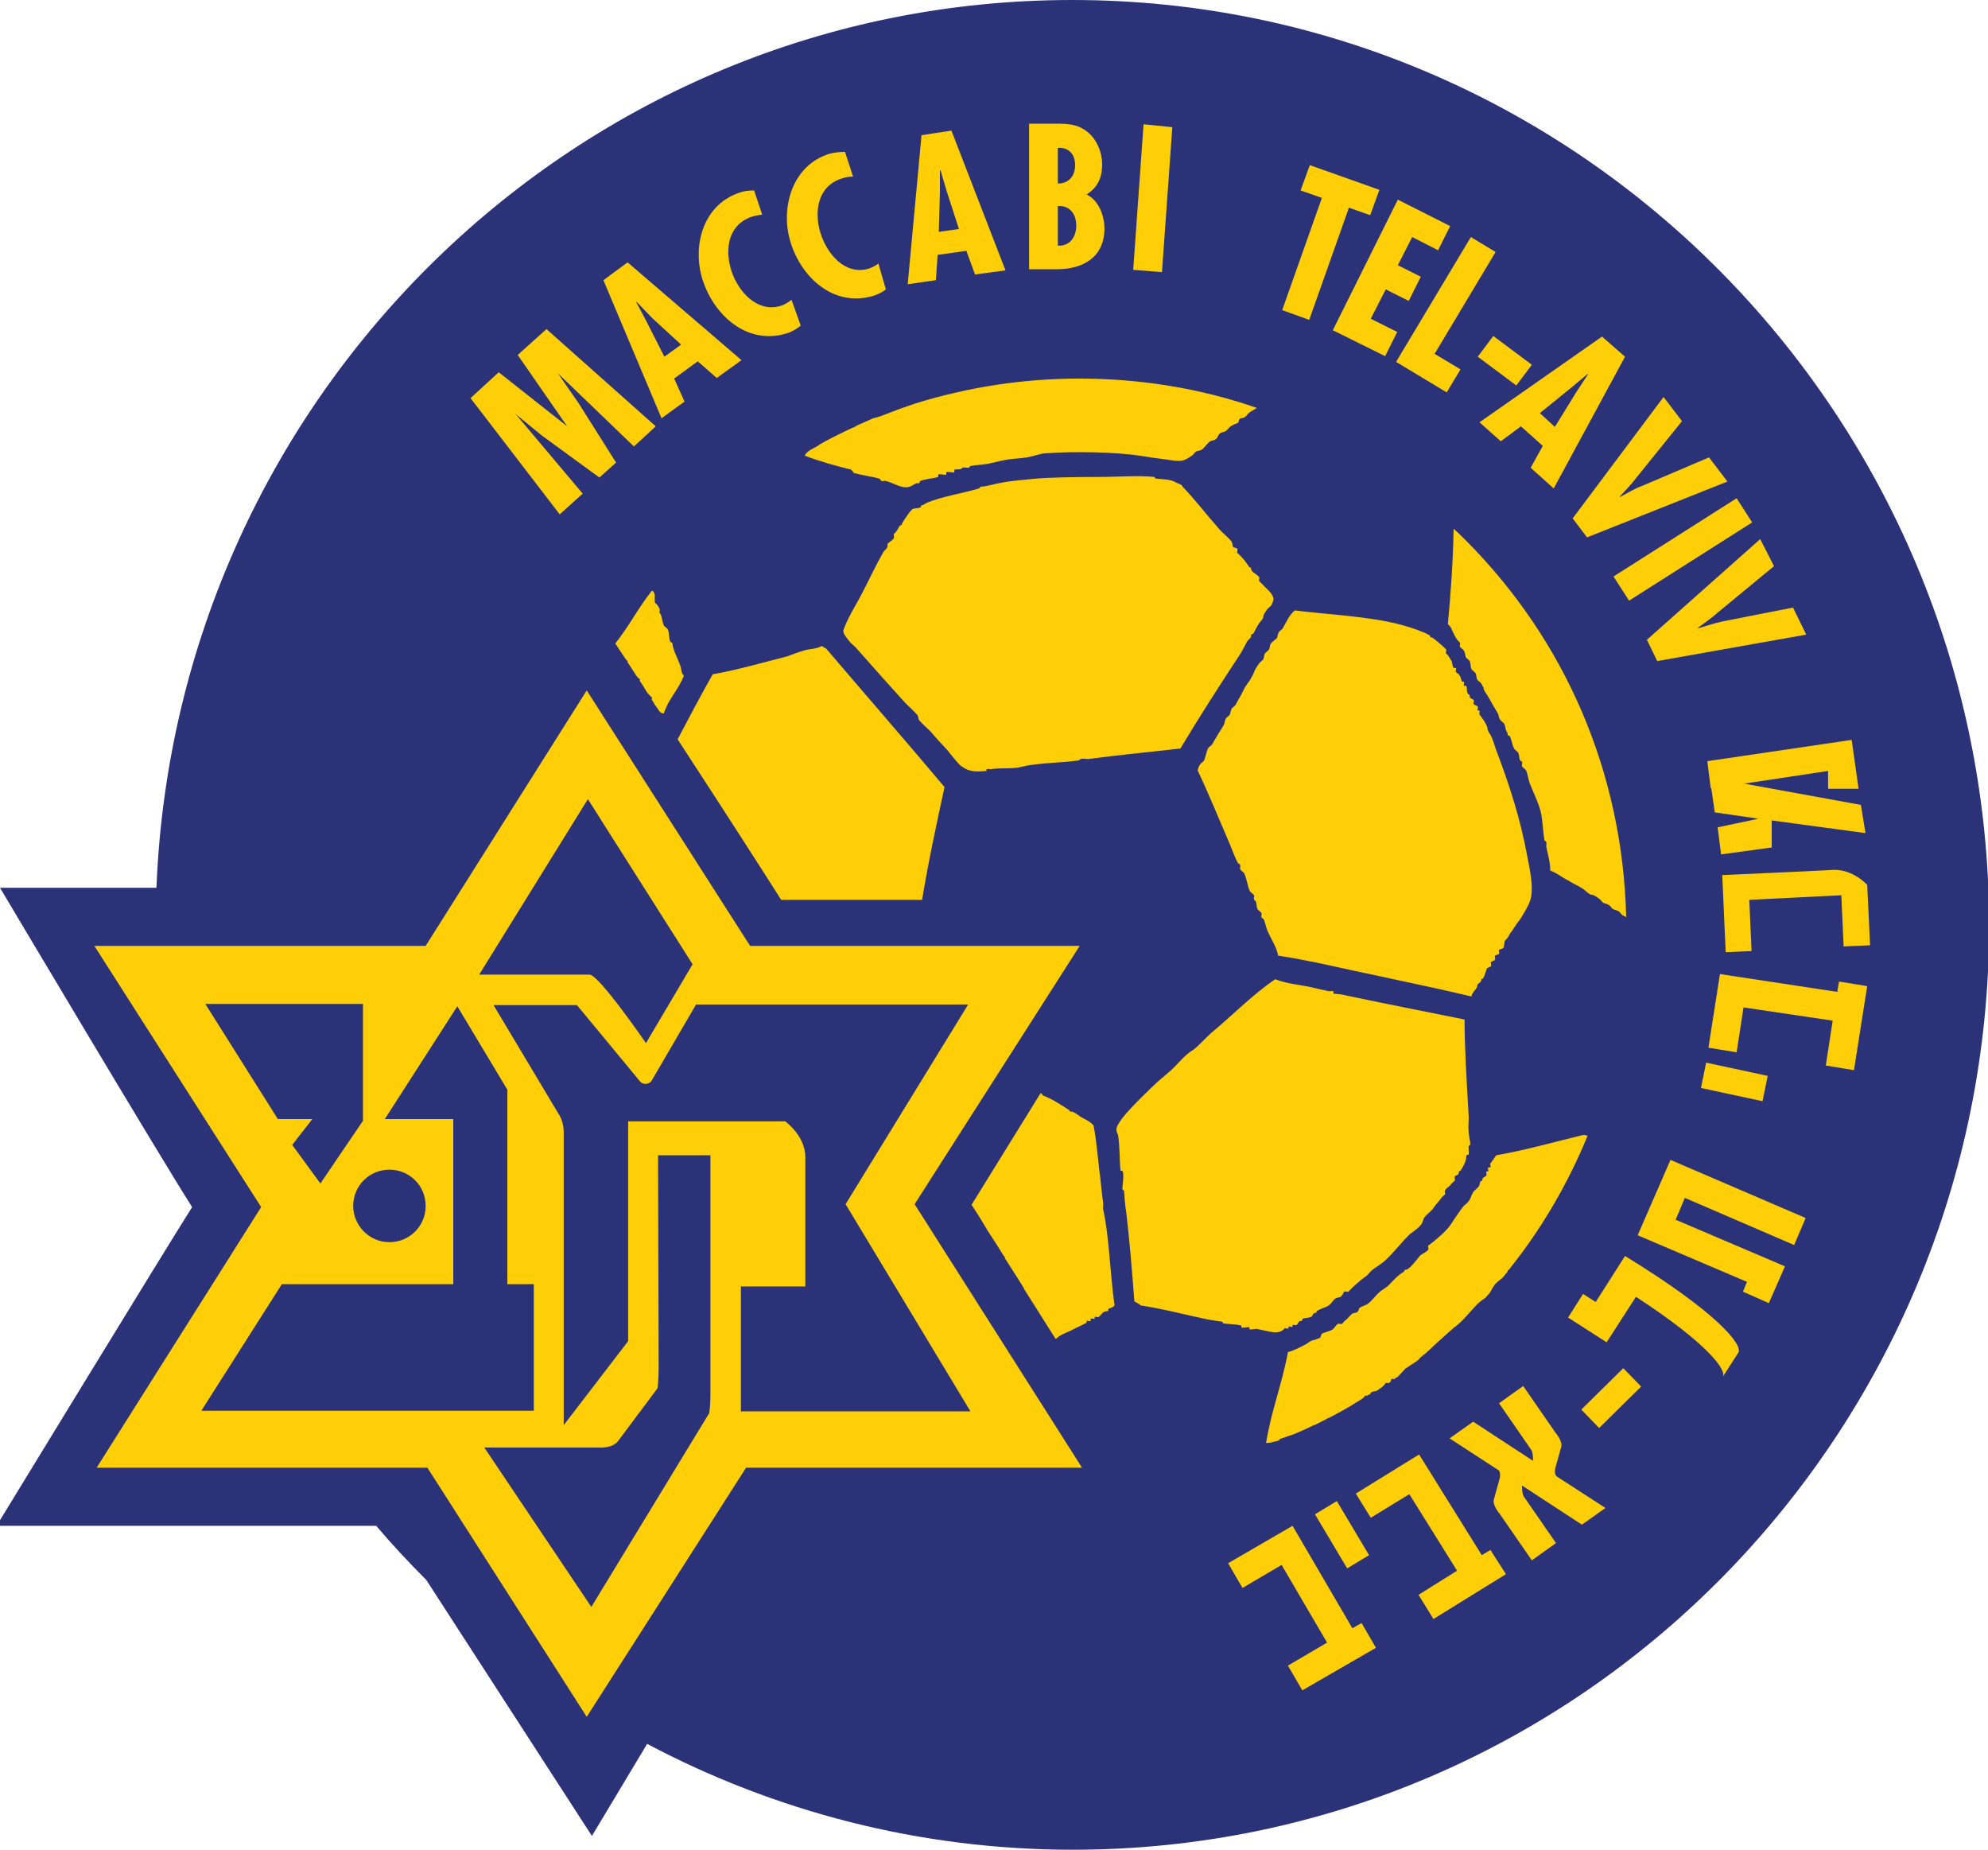 <?xml version="1.0" encoding="utf-8"?>
<svg xmlns="http://www.w3.org/2000/svg" xmlns:xlink="http://www.w3.org/1999/xlink" version="1.1" id="Layer_1" x="0px" y="0px" viewBox="0 0 345.6 321.5" style="enable-background:new 0 0 345.6 321.5;">
<style type="text/css">
	.st0{fill:#2B3277;}
	.st1{fill:#FECF07;}
	.st2{fill-rule:evenodd;clip-rule:evenodd;fill:#2B3277;}
</style>
<g>
	<path class="st0" d="M186.4,0C100.6,0,30.6,68.5,27.2,154.3c-14.5,0-27.2,0-27.2,0s28,47.1,33.4,55.5c-5.3,8.4-34,55.4-34,55.4&#xA;		s51.5,0,66,0c2.8,3.3,5.7,6.4,8.7,9.4c10.3,15.9,28.8,44.5,28.8,44.5s4.2-7,9.6-16c22.1,11.7,47.3,18.4,74,18.4&#xA;		c88,0,159.3-72,159.3-160.8C345.6,72,274.3,0,186.4,0z"/>
	<path class="st1" d="M148.4,82.2c1.4,0.4,3.1,0.6,4.5,1c0.1,0,0.1,0.3,0.4,0.4c0.2,0.1,0.5-0.1,0.7,0c1.2,0.3,2.4,1.1,3.5,1.1&#xA;		c0.9,0,1.4-0.6,1.8-0.7c0.1,0,0.3,0,0.3,0c0.4,0,0.2-0.3,0.4-0.4c1-0.4,2.1-0.4,3.1-0.7c0,0,0-0.3,0-0.4c0.2-0.2,1.1,0.1,1.4,0&#xA;		c0,0,0-0.3,0-0.4c0.2-0.2,1.1,0.1,1.4,0c0,0,0-0.3,0-0.4c0.3-0.3,1.1,0.1,1.4-0.4c0.1-0.1,0.9,0,1,0c0.3,0,0.3-0.3,0.4-0.3&#xA;		c1-0.2,2.1-0.2,3.1-0.4c1-0.2,2.1-0.5,3.2-0.7c1.1-0.2,2.4-0.2,3.5-0.4c1.2-0.2,2.1-0.6,3.1-0.7c5.2-0.4,12.7-0.2,16.5,0.4&#xA;		c1.8,0.3,3.3,0.5,4.9,0.7c2.4,0.4,2.7,0.3,4.2-0.7c0.3-0.2,0.4-0.5,0.7-0.7c0.3-0.2,0.7-0.1,1.1-0.4c0.5-0.4,0.9-1.1,1.4-1.4&#xA;		c0.3-0.2,0.7-0.1,1-0.4c0.3-0.2,0.4-0.8,0.7-1c0.3-0.2,0.8-0.2,1-0.4c0.2-0.1,0.5-0.5,0.7-0.7c0.6-0.4,0.9-0.5,1.4-0.7&#xA;		c0.1,0,0.2-0.6,0.3-0.7c0.3-0.2,0.8-0.1,1-0.4c0.3-0.2,0.4-0.5,0.7-0.7c0.4-0.3,0.9-0.5,1.3-0.8c-9.8-3.4-20.2-5.1-30.9-5.1&#xA;		c-9.8,0-19.3,1.5-28.4,4.3c-0.9,0.3-1.7,0.6-2.6,0.9c-1.7,0.6-3.4,1.4-4.8,1.7c-0.9,0.4-1.8,0.8-2.7,1.2c-0.2,0.1-0.4,0.2-0.5,0.3&#xA;		c-0.2,0.1-0.3,0.1-0.5,0.2c-1.9,0.9-3.8,1.8-5.7,2.9c0,0-0.1,0.1-0.1,0.1c-0.9,0.6-2,0.9-2.4,1.8c2.3,0.9,5.8,1.9,8,2.4&#xA;		C148.3,81.9,148.4,82.2,148.4,82.2z M142.8,112.3c-0.8,0.5-2.2,0.5-2.8,0.7c-0.8,0.2-2.7,0.9-3.2,1.1c-4.4,1.1-8.4,2.3-12.9,3.1&#xA;		c-2.1,3.7-4.1,7.5-6.1,11.3c7.9,12.1,15.8,24.4,18,27.9h24.5c1.1-6.7,2.5-13.1,3.9-19.6c-6.8-8.1-13.8-16.1-20.6-24.1&#xA;		C143.2,112.6,143.1,112.3,142.8,112.3z M220.9,111.9c-0.2,0.3-0.1,0.7-0.3,1c-0.1,0.2-0.6,0.5-0.7,0.7c-0.2,0.3-0.1,0.7-0.3,1&#xA;		c-0.1,0.2-0.6,0.5-0.7,0.7c-0.5,0.7-0.8,1.2-1,1.8c-0.4,0.8-0.7,1.3-1.1,1.8c-0.5,0.7-0.7,1.2-1,1.8c-0.4,0.7-0.7,1.2-1,1.8&#xA;		c-0.1,0.2-0.6,0.5-0.7,0.7c-0.2,0.4-0.2,0.8-0.3,1c-0.1,0.2-0.6,0.5-0.7,0.7c-0.2,0.4-0.2,0.8-0.3,1c-0.4,0.7-0.7,1.2-1.1,1.8&#xA;		c-0.4,0.7-0.7,1.2-1,1.7c-0.2,0.3-0.6,0.4-0.7,0.7c-0.3,0.6-0.4,1.5-0.7,2.1c-0.1,0.2-0.5,0.4-0.7,0.7c-0.2,0.3-0.3,0.6-0.4,1&#xA;		c1.9,4,3.6,8.2,5.2,11.9c0.6,1.3,1.1,2.9,1.8,4.2c0.1,0.2,0.3,0,0.4,0.4c0.1,0.2-0.1,0.5,0,0.7c0.1,0.2,0.6,0.5,0.7,0.7&#xA;		c0.5,1.1,0.6,2.4,1,3.1c0.1,0.2,0.6,0.5,0.7,0.7c0.1,0.2-0.1,0.5,0,0.7c0.1,0.3,0.3,0.3,0.3,0.3c0.2,0.6,0.1,0.9,0.3,1.4&#xA;		c0.1,0.2,0.6,0.5,0.7,0.7c0.1,0.2-0.1,0.5,0,0.7c0.1,0.3,0.3,0.2,0.4,0.4c0.3,0.7,0.4,1.5,0.7,2.1c0.6,1.4,1.5,2.6,1.8,4.2&#xA;		c4.6,0.7,8.5,1.6,12.6,2.5c2.9,0.6,5.6,1.2,8.4,1.8c4.3,0.9,8.4,1.8,12.6,2.8c0.1-0.8,1-1.3,1-1.8c0-0.5,0.7-0.6,0.7-1&#xA;		c0-0.4,0.2-0.2,0.3-0.3c0.4-0.7,0.4-1.1,0.7-1.8c0.1-0.1,0.6-0.2,0.7-0.4c0.1-0.2-0.1-0.5,0-0.7c0.1-0.1,0.6-0.2,0.7-0.4&#xA;		c0.1-0.2-0.1-0.5,0-0.7c0.1-0.1,0.6-0.2,0.7-0.3c0.1-0.2-0.1-0.5,0-0.7c0.1-0.1,0.6-0.2,0.7-0.3c0.3-0.4,0.1-1,0.4-1.4&#xA;		c0,0,0.3-0.3,0.3-0.3c0.3-0.3,0.4-0.8,0.7-1.1c0.3-0.3,0.4-0.7,0.7-1c0.2-0.4,0.5-0.7,0.7-1c0.3-0.4,0.5-0.7,0.7-1.1&#xA;		c0.7-1.1,1.2-2.1,1.4-3.1c0.3-2-0.2-4.5-0.7-7c-1.2-6.6-3.2-12.6-5.2-17.9c-0.4-1-0.6-1.9-1-2.8c-0.2-0.5-0.7-1-0.7-1.4&#xA;		c0-0.7-1.2-2.3-1.4-2.5c-0.1-0.1,0.1-0.6,0-0.7c0,0-0.3,0-0.3,0c-0.1-0.1,0.1-0.6,0-0.7c-0.1-0.1-0.6-0.3-0.7-0.4&#xA;		c-0.1-0.1,0.1-0.6,0-0.7c-0.2-0.3-0.7-0.2-0.7-0.7c0-0.4-0.2-0.2-0.3-0.4c-0.3-0.5-0.1-0.9-0.3-1.4c0,0-0.3,0-0.4,0&#xA;		c-0.1-0.1,0.1-0.6,0-0.7c0,0-0.3,0-0.3,0c-0.1-0.1-0.3-0.9-0.4-1c-0.2-0.4-0.4-0.4-0.7-0.7c-0.1-0.1,0.1-0.6,0-0.7c0,0-0.3,0-0.4,0&#xA;		c-0.1-0.1-0.3-0.9-0.3-1.1c-0.5-0.8-0.5-1-1-1.4c-0.1-0.1,0.1-0.6,0-0.7c-0.4-0.5-2.3-2.1-2.5-2.1c-0.4,0-0.2-0.3-0.4-0.4&#xA;		c-1.3-0.7-3.1-1.3-4.9-1.8c-5.6-1.5-13-1.8-18.5-2.5c-1,0.8-1.5,2.1-2.1,3.1c-0.1,0.2-0.6,0.5-0.7,0.7c-0.2,0.4-0.2,0.7-0.3,1&#xA;		C221.4,111.4,221,111.7,220.9,111.9z M275.1,197.3c-5,1.2-9.8,2.6-15,3.5c-0.4,0.6-0.9,1.3-1,1.4c-0.1,0.1,0.1,0.6,0,0.7&#xA;		c0,0-0.3,0-0.4,0c-0.1,0.1,0.1,0.6,0,0.7c0,0-0.3,0-0.3,0c-0.1,0.1,0.1,0.6,0,0.7c-0.2,0.3-0.7,0.3-0.7,0.7c0,0.4-0.2,0.2-0.3,0.3&#xA;		c-0.2,0.3-0.1,0.7-0.4,1c-0.3,0.4-0.8,0.6-1,1.1c-0.3,0.5-0.3,0.9-0.7,1.4c-0.3,0.4-0.8,0.7-1,1c-0.4,0.5-0.7,1-1,1.4&#xA;		c-0.6,0.8-1.1,1.8-1.8,2.5c-0.9,1-2.4,2.2-3.2,2.8c-0.1,0.1,0.1,0.6,0,0.7c-0.3,0.4-1,0.7-1.4,1c-0.6,0.7-1.8,2.4-2.5,2.5&#xA;		c-0.4,0-0.2,0.2-0.3,0.3c-1.2,0.7-2,1.7-2.8,2.5c-0.5,0.4-0.9,0.6-1.4,1c-0.8,0.7-1.4,1.6-2.1,2.1c-0.4,0.3-1,0.4-1.4,0.7&#xA;		c-0.2,0.1-0.2,0.6-0.4,0.7c-0.3,0.3-0.7,0.1-1,0.4c-0.4,0.3-0.7,0.8-1,1c-0.4,0.3-0.4,0.4-0.7,0.7c-0.1,0.1-0.6-0.1-0.7,0&#xA;		c-0.5,0.3-0.6,0.8-1,1c-0.7,0.4-1.2,0.4-1.8,0.7c-0.1,0.1-0.2,0.6-0.3,0.7c-0.1,0.1-1.1,0.4-1,0.4c-0.5,0-1.1,0.5-1.4,0.7&#xA;		c-1,0.5-2,1.1-3.2,1.4c-1,5.5-2.9,10.2-3.8,15.8c1.1,0,1-0.2,1.8-0.3c0.2-0.1,0.4-0.1,0.5-0.2c0-0.1,0-0.1,0.1-0.2&#xA;		c0.7-0.2,1.4-0.5,2.1-0.7c1.3-0.5,2.6-1.1,3.8-1.7c0,0,0,0,0.1,0c0.1,0,0.1-0.1,0.2-0.1c0.6-0.3,1.2-0.6,1.8-0.9&#xA;		c0,0,0.1-0.1,0.1-0.1c0.1,0,0.2-0.1,0.3-0.1c1.4-0.7,2.8-1.5,4.2-2.3c0,0,0,0,0.1-0.1c0.2-0.1,0.3-0.2,0.5-0.3&#xA;		c0.5-0.3,1-0.6,1.4-0.9c0-0.1,0.1-0.2,0.2-0.3c0.1-0.1,0.2,0,0.3,0c0.2-0.1,0.4-0.2,0.6-0.3c0.1-0.2,0.1-0.3,0.2-0.3&#xA;		c0.2-0.1,0.5-0.2,0.8-0.2c0.2-0.1,0.3-0.2,0.5-0.3c0,0,0.1-0.1,0.1-0.1c0.7-0.4,0.7-0.6,1.1-1c0.1-0.1,0.4,0,0.5,0&#xA;		c0.1-0.1,0.2-0.1,0.3-0.2c0.1-0.2,0.2-0.5,0.2-0.5c0.1-0.1,0.3,0,0.5,0c0.2-0.2,0.5-0.3,0.7-0.5c0.4-0.4,0.8-0.9,1.2-1.3&#xA;		c0.7-0.5,1.4-0.9,2.1-1.4c0.3-0.2,0.4-0.5,0.7-0.7c1.1-0.8,1.8-1.6,2.8-2.5c1-0.9,2-1.8,2.8-2.5c1.7-1.2,2.8-2.8,4.2-4.2&#xA;		c0.4-0.4,0.9-0.7,1.3-1c0.3-0.3,0.5-0.6,0.8-0.9c0.3-0.5,0.6-1.1,1-1.6c0.3-0.3,0.8-0.7,1.2-1c0.3-0.4,0.6-0.7,0.9-1.1&#xA;		c0-0.3,0.1-0.2,0.2-0.3c5.7-7.1,10.3-15,13.7-23.3C275.6,197.3,275.4,197.2,275.1,197.3z M118.3,115.8c-0.4-1.2-1.3-2.8-1.4-3.9&#xA;		c0-0.3-0.3-0.2-0.4-0.4c-0.3-1-0.1-1.3-0.4-2.1c0-0.1-0.6-0.5-0.7-0.7c-0.4-1-0.3-1.8-0.7-2.1c-0.1-0.1,0-0.6,0-0.7&#xA;		c-0.2-0.4-0.4-0.8-0.7-1c-0.4-0.3,0-1.5-0.3-1.8c0-0.2-0.1-0.4-0.4-0.4c-2.3,2.9-4,6.2-6.3,9.1c0,0,0,0.1,0,0.1&#xA;		c0.6,0.9,1.2,1.8,1.8,2.7c0.1,0.1,0.2,0.2,0.3,0.3c0,0,0,0.1,0,0.2c0.5,0.8,1,1.5,1.5,2.3c0.2,0.3,0.4,0.5,0.6,0.6&#xA;		c0.1,0,0,0.2,0,0.3c0.4,0.6,0.8,1.2,1.2,1.9c0.3,0.5,0.7,0.8,0.9,1c0.1,0,0,0.2,0,0.4c0.2,0.3,0.4,0.6,0.6,1c0,0,0.1,0.1,0.1,0.1&#xA;		c0.1,0.1,0.1,0.2,0.2,0.3c0.2,0.2,0.3,0.5,0.5,0.7c0.2,0.2,0.4,0.3,0.7,0.3c0.8-2.5,2.6-4.2,3.5-6.6&#xA;		C118.4,117.1,118.5,116.4,118.3,115.8z M191.8,210.3c-0.1-0.3,0-0.7,0-1c-0.3-2.2-0.4-3.7-0.7-6c-0.3-2.5-0.5-5.2-1-7.7&#xA;		c-0.6-0.7-1.4-1-2.1-1.4c-0.6-0.4-1.3-1-1.8-1c-0.4,0-0.2-0.2-0.4-0.3c-1.4-0.9-2.9-1.9-4.5-2.5c-0.1-0.2-0.2-0.3-0.4-0.4&#xA;		c-5.3,8.6-10.1,16.3-12,19.4c0.6,0.9,1.5,2.3,2.5,4c0,0,0.1,0.1,0.1,0.1c0,0,0,0.1,0,0.1c0.9,1.4,1.9,2.9,3,4.7&#xA;		c0.1,0,0.1,0.1,0.1,0.1c0.1,0.1,0.1,0.2,0.1,0.3c1,1.6,2.2,3.4,3.3,5.2c0,0,0,0,0,0c0,0,0,0,0,0.1c1.7,2.7,3.6,5.7,5.5,8.7&#xA;		c0,0,0,0,0.1,0c0.7-0.7,1.6-1,2.5-1.4c0.9-0.5,1.9-0.9,2.8-1.4c0,0,0-0.3,0-0.3c0.1-0.1,0.6,0.1,0.7,0c0,0,0-0.3,0-0.4&#xA;		c0.1-0.1,0.6,0.1,0.7,0c0,0,0-0.3,0-0.3c0.1-0.1,0.6,0.1,0.7,0c0.5-0.4,0.7-1,1.4-1c0.4,0,0.2-0.2,0.3-0.4c0.3-0.2,1.3-0.3,1-1&#xA;		C193,221.4,192.8,214.8,191.8,210.3z M223.3,230.9c0.1-0.1,0.6,0.1,0.7,0c0,0,0-0.3,0-0.3c0.1-0.1,0.6,0.1,0.7,0c0,0,0-0.3,0-0.3&#xA;		c0.1-0.1,0.6,0.1,0.7,0c0.3-0.2,0.3-0.7,0.7-0.7c0.4,0,0.2-0.3,0.4-0.4c0.5-0.2,0.9-0.1,1.4-0.3c0.3-0.1,0.3-0.7,0.7-0.7&#xA;		c0.4,0,0.2-0.2,0.3-0.3c0.7-0.5,1.5-0.6,2.1-1c0.4-0.3,0.7-0.8,1-1.1c0.1-0.1,0.6-0.3,0.7-0.3c0.6,0,0.8-0.8,1-1&#xA;		c0.1-0.1,0.6,0.1,0.7,0c0.3-0.3,0.7-0.7,1-1c0.8-0.7,1.5-1.3,2.1-1.7c0.4-0.3,0.6-0.7,1.1-1.1c0.8-0.6,1.7-1.1,2.4-1.8&#xA;		c1.3-1.2,2.5-2.8,3.9-4.2c0.6-0.6,1.5-1,2.1-1.8c0.4-0.4,0.3-0.9,0.7-1.4c0.4-0.5,1.2-1.1,1.4-1.4c0.5-0.8,1-1.2,1.4-1.8&#xA;		c0.3-0.4,0.4-0.4,0.7-0.7c0.1-0.1-0.1-0.6,0-0.7c0.3-0.5,0.8-0.7,1-1c0.3-0.4,0.4-0.4,0.7-0.7c0.1-0.1-0.1-0.6,0-0.7&#xA;		c0.2-0.3,0.7-0.2,0.7-0.7c0-0.4,0.2-0.2,0.3-0.3c0.5-0.8,1-1.7,1-2.5c0-0.3,0.3-0.3,0.4-0.3c0.1-0.4,0-1,0-1.4&#xA;		c0-0.2,0.4-0.4,0.3-0.3c0-0.8-0.3-1.6-0.3-2.5c-0.1-0.9,0.1-1.9,0-2.8c-0.3-5.3-0.7-11.6-0.7-16.5c-6.9-1.4-14.1-2.8-20.7-4.2&#xA;		c-0.7-0.2-1.3-0.2-2.1-0.3c0,0,0-0.3,0-0.4c-0.1-0.1-0.6,0-0.7,0c-1.4-0.3-1.9-0.4-3.1-0.7c-2.3-0.5-4.3-0.6-6.3-1.4&#xA;		c-3.6,2.4-7.3,6.1-10.5,8.8c-1.3,1-2.8,2.8-3.8,3.5c-1.5,0.9-2.5,2.3-3.8,3.5c-1.1,1-2.3,1.9-3.5,3.1c-1.5,1.5-5.6,5.3-6,7&#xA;		c-0.1,0.7,0.3,1,0.3,1.4c0.3,2.2,0.2,4.2,0.4,6c0,0,0.3,0,0.3,0c0.4,0.3,0,3,0,3.1c0,0.2,0.4,0.4,0.3,0.4c0.1,1.3,0.2,2.7,0.4,3.8&#xA;		c0.6,5.2,1,10.1,1.4,15.4c0.4,0.2,0.8,0.4,1.1,0.7c4,0.6,7.6,1.6,11.5,2.4c1.1,0.2,1.6,0.3,2.5,0.4c0.3,0,0.3,0.3,0.3,0.3&#xA;		c1,0.2,2.1,0.1,3.2,0.4c0,0,0,0.3,0,0.3c0.2,0.2,1.1-0.1,1.4,0c0,0,0,0.3,0,0.3c0.2,0.2,1.1-0.1,1.4,0&#xA;		C220.7,231.4,222.3,232.1,223.3,230.9z M254.7,93.8c-0.7-0.7-1.3-1.3-2-1.9c-0.1,5.8-0.5,11.2-1,16.6c0.6,0.4,0.7,1.1,1.1,1.8&#xA;		c0.4,0.8,0.6,1,1,1.4c0.1,0.1-0.1,0.6,0,0.7c0.1,0.2,0.6,0.5,0.7,0.7c0.2,0.4,0.2,0.7,0.3,1.1c0.1,0.2,0.6,0.5,0.7,0.7&#xA;		c0.2,0.5,0.1,0.9,0.3,1.4c0.1,0.2,0.5,0.4,0.7,0.7c0.2,0.3,0.1,0.7,0.3,1.1c0.1,0.2,0.6,0.5,0.7,0.7c0.1,0.1,0.3,0.6,0.4,0.7&#xA;		c0,0.5,0.5,1.1,0.7,1.4c0.6,1.1,1.2,2.1,1.8,3.1c0.2,0.4,0.1,0.7,0.4,1.1c0.1,0.2,0.6,0.5,0.7,0.7c0.2,0.4,0.2,0.8,0.3,1.1&#xA;		c0.1,0.2,0.3,0.5,0.3,0.7c0,0.4,0.3,0.2,0.4,0.4c0.3,0.7,0.4,1.5,0.7,2.1c0.1,0.2,0.6,0.5,0.7,0.7c0.3,0.5,0.1,0.9,0.4,1.4&#xA;		c0.1,0.2,0.3,0,0.3,0.3c0.1,0.2-0.1,0.5,0,0.7c0.1,0.2,0.6,0.5,0.7,0.7c0.3,0.7,0.4,1.7,0.7,2.4c0.6,1.5,1.3,2.9,1.8,4.6&#xA;		c0.4,1.6,0.4,3.5,0.7,5.2c0,0,0.3,0.1,0.3,0.3c0.1,0.2,0,0.5,0,0.7c0.3,1.5,0.7,2.7,0.7,4.2c1.2,0.5,1.8,1,2.5,1.4&#xA;		c0.8,0.4,1.2,0.7,1.8,1c0.8,0.4,1.3,0.7,1.8,1.1c0.2,0.2,0.8,0.7,1,0.7c0.5,0,1.1,0.5,1.4,0.7c0.2,0.1,0.5,0.6,0.7,0.7&#xA;		c0.4,0.2,0.7,0.2,1,0.4c0.2,0.1,0.5,0.6,0.7,0.7c0.4,0.2,0.7,0.2,1,0.4c0.2,0.1,0.5,0.6,0.7,0.7c0.2,0.1,0.4,0.2,0.6,0.3&#xA;		C282.1,134.4,272.2,111.3,254.7,93.8z M171.5,134c0,0,0-0.3,0-0.3c0.1-0.1,0.6,0,0.7,0c1.8-0.3,3.8,0,5.3-0.4&#xA;		c2.7-0.7,6.9-0.7,9.8-1.1c0.4,0,0.4-0.3,0.7-0.3c0.4-0.1,1,0.1,1.4,0c5.3-0.7,10.6-1.2,15.8-1.8c3.3-5.5,6.9-11.1,10.2-16.1&#xA;		c0.6-0.9,1-1.8,1.4-2.5c0.2-0.3,0.7-0.6,0.7-1c0-0.4,0.2-0.2,0.4-0.4c0.4-0.8,0.7-1.3,1-1.8c0.2-0.2,0.7-0.8,0.7-1&#xA;		c0-0.5,0.5-1.1,0.7-1.4c0.1-0.2,0.6-0.5,0.7-0.7c0.2-0.3,0.3-0.6,0.4-1.1c-0.2-1.1-1.2-1.7-1.8-2.4c-0.3-0.3-0.4-0.4-0.7-0.7&#xA;		c-0.1-0.1,0.1-0.6,0-0.7c-0.4-0.5-1.4-0.9-1.4-1.4c0-0.4-0.2-0.2-0.3-0.3c-0.7-1.1-1.4-1.9-2.1-2.5c-0.1-0.1,0.1-0.6,0-0.7&#xA;		c-0.1-0.2-0.6-0.2-0.7-0.3c-0.2-0.3-0.1-0.8-0.4-1.1c-0.6-0.7-1.5-1.4-2.1-2.1c-2.2-2.5-4.1-5-6.3-7.3c-0.1-0.4-0.7-0.5-1.1-0.7&#xA;		c-0.9-0.6-2.3-0.6-3.5-0.7c-0.2,0-0.4-0.4-0.3-0.3c-2.8-0.3-6.3,0-9.8,0c-4.3,0-8.7,0.1-10.9,0.3c-1.9,0.2-3.8,0.3-5.9,0.7&#xA;		c-1.2,0.2-2.4,0.6-3.5,0.7c-0.3,0-0.3,0.3-0.4,0.3c-3.1,0.9-6.5,1.4-9.1,2.5c-0.2,0.1-0.5,0.3-0.7,0.4c-0.4,0-0.2,0.3-0.4,0.4&#xA;		c-0.5,0.2-1,0.1-1.4,0.3c-0.5,0.4-1.7,2.3-1.8,2.5c0,0.4-0.2,0.2-0.4,0.4c-0.5,0.8-0.5,1-1,1.4c-0.1,0.1,0.1,0.6,0,0.7&#xA;		c-0.2,0.4-0.8,0.7-1.1,1c0,0.1,0,0.3,0,0.4c0,0.4-0.5,0.7-0.7,1c-1.6,2.8-2.8,5.5-4.2,8.1c-1,1.8-2.1,3.6-2.8,5.6&#xA;		c0,0.7,0.6,1.2,1,1.8c0.4,0.5,1,0.9,1.4,1.4c2.9,3.3,5.4,6.1,8.4,9.4c0.6,0.6,1.7,1.6,2.1,2.1c0.2,0.3,0.1,0.8,0.4,1&#xA;		c0.7,0.8,1.6,1.5,2.1,2.1c0.9,1.1,2.1,2.3,2.8,3.1c0.6,0.8,1.6,2,2.1,2.5C168.3,134.1,169.3,134.2,171.5,134z"/>
	<polygon class="st1" points="129.7,255.1 188.1,255.1 159,209.3 187.7,164.4 130.4,164.4 102,120 74,164.4 16.4,164.4 45.4,209.8 &#xA;		16.8,255.1 74.3,255.1 102,298.4"/>
	<path class="st2" d="M120.4,167.6l-8.1,13.7c0,0-8.2-11.9-9.8-11.9c-1.6,0-19.2,0-19.2,0l18.9-30.5L120.4,167.6z M48.3,194.5h6&#xA;		l-3.5,4.5l4.9,6.7l7.4-10.9v-20.3H35.7L48.3,194.5z M79.5,174.9l-12.6,19.6h11.9v28.7H49l-14,22h57.8v-22h-4.6v-33.8L79.5,174.9z&#xA;		 M97.1,193.6c0,0,0.9,1.2,0.9,3.2v50.9l11.2-14.6v-38.2h27.3c0,0,3.5,2.5,3.5,6.2c0,3.8,0,22.5,0,22.5h-11.2v21.7h39.9l-21.7-36&#xA;		l21.3-34.7h-47.3l-7.7,13.2c-0.4,0.7-1.5,0.8-2,0.2l-11-13.3H85.8L97.1,193.6z M123.3,245.6c0,0,0.2-1.2,0.2-3c0-1.8,0-41.8,0-41.8&#xA;		h-9.1c0,0,0.1,34.5,0.1,36.9c0,2.4-0.2,3.6-0.2,3.6l-6.8,9.1c0,0-0.7,1.2-3,1.2c-2.3,0-20.3,0-20.3,0l18.6,27.7L123.3,245.6z&#xA;		 M67.7,215.9c3.5,0,6.3-2.8,6.3-6.3c0-3.5-2.8-6.3-6.3-6.3c-3.5,0-6.3,2.8-6.3,6.3C61.4,213,64.2,215.9,67.7,215.9z"/>
	<g>
		<path class="st1" d="M86.7,64.7l11.9,9.4l0,0L90,61.7l5-4.5l19,16.9l-3.8,3.5L97,64.9l0,0l3.6,5.2l6.5,10.3l-2.9,2.6l-10-7.3&#xA;			l-4.4-3.6l-0.3-0.3l0,0l11.8,14l-4,3.6L81.8,69.2L86.7,64.7z"/>
		<path class="st1" d="M109.1,45.6l19.8,17l-4.3,3.1l-3.3-2.9l-4.1,3l1.8,4l-4,2.9l-10.1-24L109.1,45.6z M113.4,55.3l-2.7-2.8&#xA;			l-0.1,0l1.8,3.4l3.1,6.1l2.9-2.1L113.4,55.3z"/>
		<path class="st1" d="M132.5,37.3c-0.7,0.1-1.3,0.2-1.9,0.4c-4.2,1.5-4.6,5.9-3.4,9.5c1.2,3.6,4.6,7.3,8.7,5.9&#xA;			c0.6-0.2,1.2-0.6,1.7-1l1.6,4.5c-0.6,0.5-1.3,0.9-2,1.2c-6.8,2.4-12.7-2.5-14.9-8.7c-2.1-5.9-0.3-13.4,6.2-15.6&#xA;			c0.8-0.3,1.7-0.4,2.6-0.4L132.5,37.3z"/>
		<path class="st1" d="M148.3,30.7c-0.7,0-1.3,0.1-1.9,0.3c-4.2,1.3-4.9,5.6-3.8,9.4c1.1,3.6,4.2,7.5,8.4,6.3&#xA;			c0.6-0.2,1.2-0.5,1.7-0.9l1.3,4.5c-0.6,0.5-1.3,0.8-2.1,1.1c-6.9,2.1-12.6-3.1-14.5-9.4c-1.8-6,0.4-13.4,6.9-15.3&#xA;			c0.8-0.2,1.7-0.3,2.6-0.3L148.3,30.7z"/>
		<path class="st1" d="M165.4,22.7l9.4,24.3l-5.3,0.7l-1.5-4.1l-5,0.7l-0.3,4.4l-4.9,0.7l2.4-25.9L165.4,22.7z M164.6,33.3l-1.1-3.7&#xA;			l-0.1,0l0,3.9l-0.2,6.8l3.5-0.5L164.6,33.3z"/>
		<path class="st1" d="M178.9,46.8V21.5h4.9c1.9,0,3.6,0.1,5.2,1.4c1.7,1.3,2.6,3.6,2.6,5.7c0,2.3-0.8,4-2.7,5.2&#xA;			c2.1,1,3.1,3.7,3.1,5.9c0,5-3.7,7.1-8.3,7.1H178.9z M183.9,25.7v6.2c1.9,0,3-1.3,3-3.2C186.9,26.8,185.8,25.6,183.9,25.7z&#xA;			 M183.9,35.8v6.9c2,0.1,3.2-1.4,3.2-3.5C187.1,37.1,185.9,35.7,183.9,35.8z"/>
		<path class="st1" d="M203.8,22.1L202,47.3l-5-0.4l1.8-25.3L203.8,22.1z"/>
		<path class="st1" d="M239.8,33l-1.6,4.4l-3.7-1.3l-6.9,19.5l-4.7-1.7l6.9-19.5l-3.7-1.3l1.6-4.4L239.8,33z"/>
		<path class="st1" d="M252.1,39.3l-2.1,4.2l-4.5-2.3l-2.5,4.9l4,2l-2.1,4.2l-4-2l-2.6,5.1l4.6,2.3l-2.1,4.2l-9.1-4.5l11.3-22.7&#xA;			L252.1,39.3z"/>
		<path class="st1" d="M260,43.8l-10.6,17.7l4.5,2.7l-2.4,4l-8.8-5.3l13-21.7L260,43.8z"/>
		<path class="st1" d="M266.3,63.4l-2.7,3.6l-6.7-5l2.7-3.6L266.3,63.4z"/>
		<path class="st1" d="M282.5,62l-12.4,22.9l-4-3.6l2.1-3.8l-3.8-3.4l-3.5,2.6l-3.7-3.3l21.3-14.9L282.5,62z M274,68.2l2.1-3.2&#xA;			l-0.1,0l-3,2.5l-5.3,4.3l2.6,2.4L274,68.2z"/>
		<path class="st1" d="M292.4,73.2l-7.9,9.8c-0.9,1.2-1.9,2.2-2.9,3.3l0,0.1c1.3-0.7,2.6-1.5,4-2l11.5-4.9l3.2,4.2l-24.4,9.7&#xA;			l-2.5-3.3l15.8-21.1L292.4,73.2z"/>
		<path class="st1" d="M304.6,90.8l-21.4,13.6l-2.7-4.2l21.4-13.6L304.6,90.8z"/>
		<path class="st1" d="M308.4,98.4l-9.7,8c-1.1,1-2.3,1.8-3.5,2.7l0,0.1c1.5-0.4,2.8-0.9,4.3-1.2l12.2-2.4l2.3,4.7l-25.9,4.6&#xA;			l-1.8-3.7l19.7-17.5L308.4,98.4z"/>
	</g>
	<g>
		<polygon class="st1" points="324.3,144.8 323.5,139.9 303.2,136.2 303.2,136.2 317.8,134 317.8,134 317.8,137.1 323.1,137.1 &#xA;			321.9,128.6 296.8,132.3 297.4,137 297.5,137 298.1,141.2 305.7,142.3 305.7,142.3 298.6,143.8 299.2,148.5 308,147.3 308,142.6"/>
		<path class="st1" d="M304.5,165.3l-4.5,0.2l-0.6-13.4c0,0,15.7-0.7,19.2-0.9c3.5-0.2,6,2.6,6,2.6l0.5,10.5l-4.6,0.2l-0.4-8.9&#xA;			l-16,0.8L304.5,165.3z"/>
		<polygon class="st1" points="297,182.1 299,169.3 319.4,172.4 319.7,170.6 324.6,171.4 322.3,186 317.4,185.2 318.6,177.4 &#xA;			303.1,175.1 301.9,182.9"/>
		<path class="st1" d="M295.7,189.1l0.9-4.4l10.7,2.3l-0.9,4.4L295.7,189.1z"/>
		<polygon class="st1" points="284.7,214.7 290.4,201.6 313.9,211.7 311.9,216.4 292.9,208.2 291.3,212 310.3,220.1 307.5,226.5 &#xA;			303,224.5 303.7,222.8"/>
		<path class="st1" d="M282.5,218.3l-5.1,8l-2.2-1.4l-2.6,4.1l6.7,4.3l5.1-7.9c12.6,8.2,15.8,12.8,15.1,13.9l2.7-4.2&#xA;			C303,233.8,298.8,228.3,282.5,218.3z"/>
		<path class="st1" d="M278,248.2l-3.1-3.2l7.3-7.2l3.1,3.2L278,248.2z"/>
		<path class="st1" d="M275,265l4.1-2.9l-8.5-5.5c-0.2-0.2-0.4-0.6-0.2-1.5l1-3.6c0.3-1-1-2.5-1-2.5l-5.6-8.1l-4.2,3l5.6,8.1&#xA;			c0.3,0.5,0.3,1.3,0.3,1.9l-10.4-6.8l-4.1,2.9l8.3,5.4l0,0l0,0l0.2,0.1c0.2,0.2,0.4,0.6,0.2,1.5l-1,3.6c-0.3,1,1,2.5,1,2.5l5.6,8.1&#xA;			l4.2-3l-5.6-8.1c-0.3-0.5-0.3-1.3-0.3-1.9L275,265z"/>
		<polygon class="st1" points="235.7,259.6 246.7,252.8 257.6,270.3 259.1,269.4 261.8,273.6 249.2,281.4 246.6,277.2 253.3,273 &#xA;			245,259.7 238.3,263.8"/>
		<path class="st1" d="M228.6,263.2l3.8-2.3l5.6,9.4l-3.8,2.3L228.6,263.2z"/>
		<polygon class="st1" points="213.5,271.7 224.7,265.2 235.1,283 236.7,282.1 239.2,286.4 226.4,293.8 223.9,289.5 230.7,285.5 &#xA;			222.8,272 216,276"/>
	</g>
</g>
</svg>